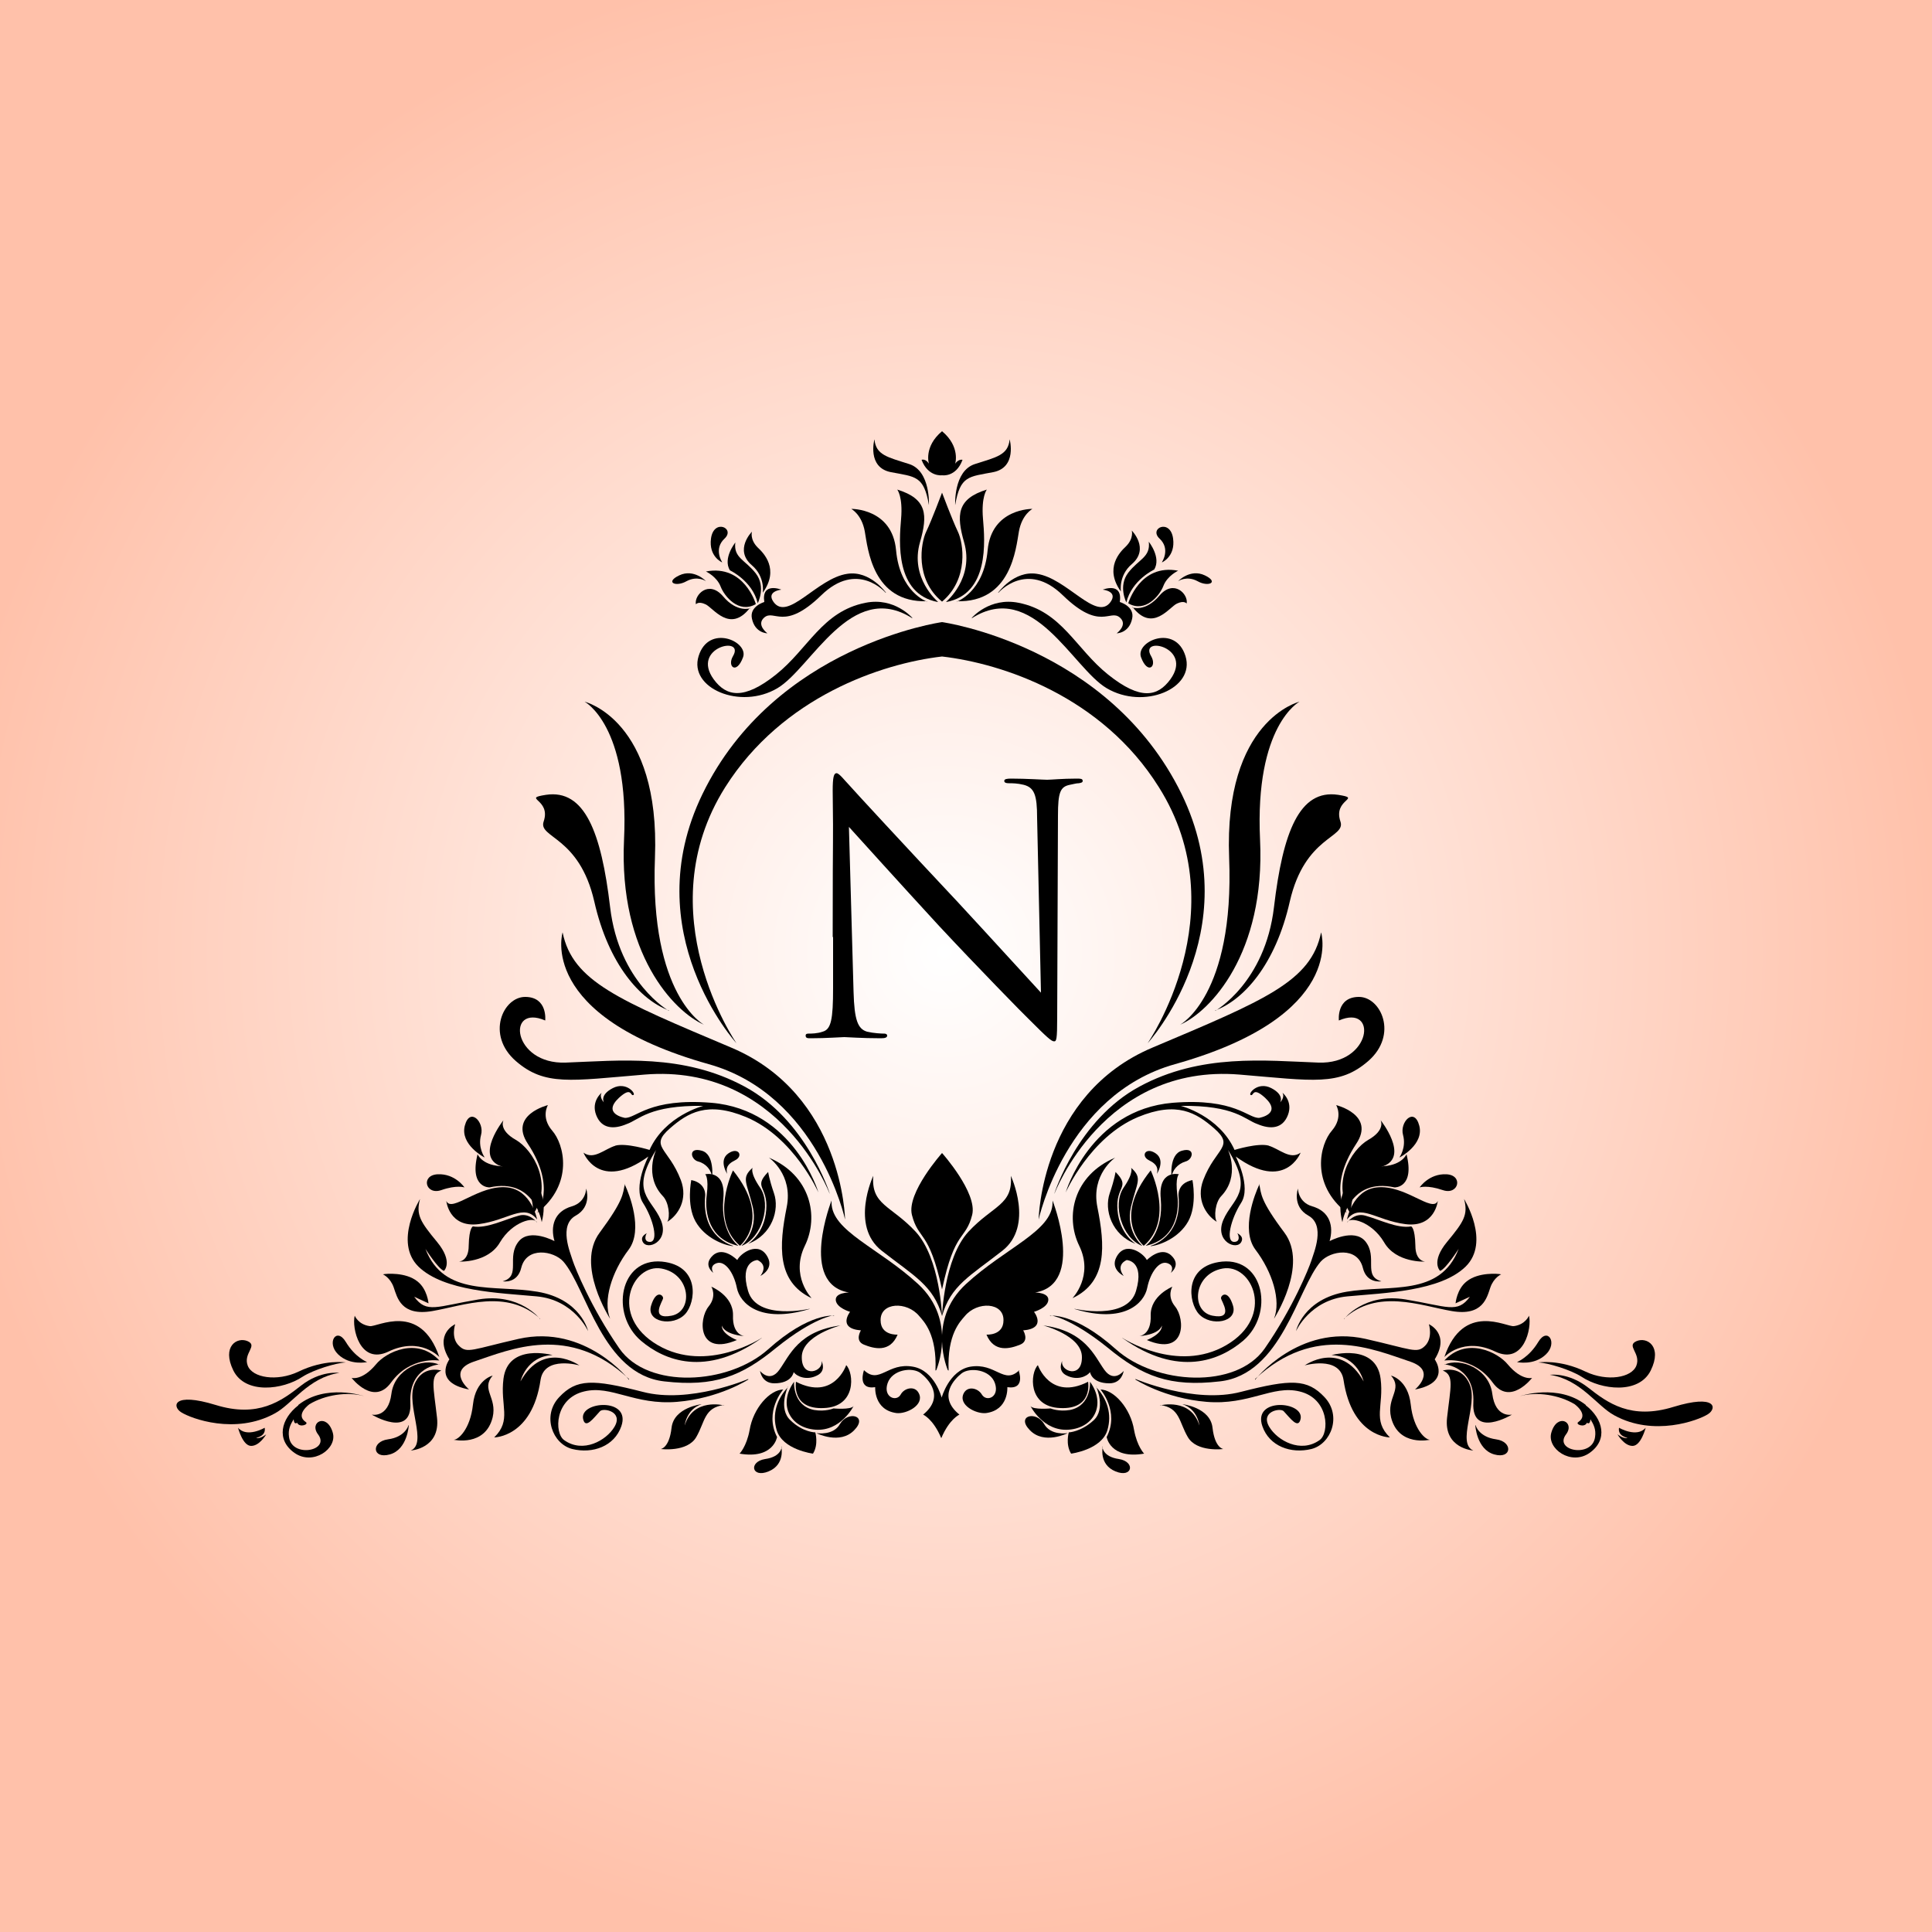 <?xml version="1.0" encoding="UTF-8"?>
<svg id="Layer_1" data-name="Layer 1" xmlns="http://www.w3.org/2000/svg" xmlns:xlink="http://www.w3.org/1999/xlink" viewBox="0 0 50 50">
  <rect x="0" y="0" width="50" height="50" fill="#808080" stroke="none"/>
  <defs>
    <style>
      .cls-1, .cls-2 {
        stroke-width: 0px;
      }

      .cls-2 {
        fill: url(#radial-gradient);
      }
    </style>
    <radialGradient id="radial-gradient" cx="24.44" cy="24.64" fx="24.44" fy="24.64" r="26" gradientUnits="userSpaceOnUse">
      <stop offset="0" stop-color="#fff"/>
      <stop offset="1" stop-color="#ffc1aa"/>
    </radialGradient>
  </defs>
  <rect class="cls-2" x="-1.56" y="-1.36" width="52" height="52"/>
  <g>
    <path class="cls-1" d="m26.88,31.56s.05-3.23,2.95-4.45c2.91-1.23,4.1-1.71,4.36-2.98,0,0,.67,2.16-3.78,3.41-2.83.79-3.53,4.02-3.53,4.02Z"/>
    <path class="cls-1" d="m30.54,26.52s1.41-.75,1.27-4.32c-.14-3.57,1.82-4.04,1.82-4.04,0,0-1.16.61-1.02,3.57.14,2.95-1.29,4.45-2.07,4.79Z"/>
    <path class="cls-1" d="m31.45,26.16s1.29-.73,1.52-2.68c.23-1.95.66-3.06,1.66-2.91.64.1-.14.1.06.69.15.43-.92.37-1.31,2.07-.37,1.64-1.2,2.55-1.93,2.82Z"/>
    <path class="cls-1" d="m27.29,30.88s.6-1.9,2.2-2.76c1.59-.86,3.25-.67,4.63-.62s1.55-1.53.53-1.09c0,0-.07-.61.52-.61.57,0,1.02.98.24,1.66-.75.65-1.41.51-3.33.35-3.52-.29-4.79,3.08-4.79,3.08Z"/>
    <path class="cls-1" d="m32.84,29.65c-.28-.08-.89.11-.89.11-.4-.89-1.39-1.14-1.39-1.14,1.4-.02,1.66.36,1.98.47.33.14.65.13.79-.23.14-.36-.14-.58-.14-.58.07.12-.06.25-.06.25,0,0,.12-.19-.23-.37-.35-.18-.61.15-.53.18.08.03.04-.23.37.07.45.42-.15.52-.15.52h0c-.29.02-.62-.52-2.24-.39-2.14.18-2.77,2.32-2.77,2.32,0,0,.63-1.43,1.87-1.95,1.01-.42,1.51-.11,1.97.29.55.48.04.5-.28,1.34-.19.5.07.91.35,1.08-.08-.13-.04-.51.12-.67.49-.52.17-1.19.17-1.19.69,1.1.12,1.25-.12,1.81-.24.56.36.81.47.56.07-.15-.13-.22-.12-.22.03,0,.12.23-.07.23-.23,0-.09-.59.18-1.01.27-.42-.14-1.2-.14-1.2,1.28.93,1.68-.1,1.68-.1-.27.2-.55-.1-.83-.18Z"/>
    <path class="cls-1" d="m32.6,30.65s0,.01-.02.03c-.09.19-.48,1.14-.09,1.66.44.58.67,1.32.48,1.79,0,0,.9-1.39.27-2.23s-.6-1-.65-1.26Z"/>
    <path class="cls-1" d="m27.8,33.87s1.37.32,1.6-.46c.23-.78-.24-.8-.24-.8,0,0-.3.11-.08.41,0,0-.35-.17-.19-.48.23-.45.71-.1.79.07,0,0,.36-.37.63-.12.27.25-.01.45-.01.45,0,0,.12-.18-.09-.25-.21-.07-.44.24-.52.64-.08.4-.6.93-1.87.55Z"/>
    <path class="cls-1" d="m24.53,35.46s-.56-1.28.47-2.23c1.02-.94,2.24-1.37,2.24-2.11v-.05s.85,2.16-.45,2.38c0,0,.36,0,.34.2-.02.2-.37.3-.37.3,0,0,.34.43-.28.48,0,0,.17.27-.08.37-.25.1-.67.22-.87-.26,0,0,.44.03.44-.37.01-.47-.68-.5-1-.11-.12.14-.46.47-.42,1.41Z"/>
    <path class="cls-1" d="m24.38,34.06s.05-1.49.68-2.18c.64-.69,1.16-.69,1.1-1.45,0,0,.61,1.29-.22,1.94-.83.65-1.34.9-1.56,1.69Z"/>
    <path class="cls-1" d="m30.03,36.37s.79-.2,1.01.52c0,0-.04-.42-.44-.55,0,0,.72.08.78.61.06.53.28.55.28.55,0,0-.69.09-.92-.31-.23-.39-.2-.76-.72-.83Z"/>
    <path class="cls-1" d="m29.39,35.69s1.52.65,2.73.33c1.29-.33,1.71-.34,2.16.14s.17,1.21-.34,1.34c-.53.13-1.09-.07-1.27-.59-.26-.75,1.08-.65.99-.19-.06.28-.27-.02-.44-.2-.09-.09-.61.01-.37.41.21.35.81.69,1.3.34.26-.18.25-1.08-.52-1.26-.7-.17-1.3.36-2.4.27-1.1-.09-1.85-.58-1.85-.58Z"/>
    <path class="cls-1" d="m26.99,34.3s1.02.26,1.01.83c0,.56-.57.36-.51.09,0,0-.14.26.12.38.26.13.51.03.6-.09,0,0,.04.29.5.29.33,0,.37-.32.37-.32,0,0-.25.32-.5-.03-.26-.36-.49-1.01-1.6-1.15Z"/>
    <path class="cls-1" d="m28.16,35.76s.13.72-.72.68c-.85-.03-.78-.91-.58-1.11,0,0,.32.93,1.3.43Z"/>
    <path class="cls-1" d="m28.21,35.76s.04.62-.52.73c-.29.05-.5-.04-.5-.04,0,0-.45.04-.52-.06,0,0,.33.66.99.61s.97-.66.55-1.24Z"/>
    <path class="cls-1" d="m28.37,35.89s.26.57-.07.87-.64.31-.64.31c0,0-.09.31.06.55,0,0,.79-.1.94-.61.12-.41,0-.8-.3-1.12Z"/>
    <path class="cls-1" d="m28.48,35.96s.5.57.16,1.23c0,0,.09.58.97.43,0,0-.18-.18-.26-.61-.09-.56-.52-1.05-.88-1.05Z"/>
    <path class="cls-1" d="m27.62,37.09s-.43.07-.6-.24c-.21-.35-.73-.21-.37.16.37.39.98.08.98.08Z"/>
    <path class="cls-1" d="m28.54,37.44s-.11.46.33.64.52-.25.09-.32c-.43-.06-.43-.32-.43-.32Z"/>
    <path class="cls-1" d="m27.76,33.59s.55-.57.17-1.35c-.37-.76-.15-1.82.93-2.28,0,0-.63.43-.46,1.28.2,1,.26,1.92-.63,2.35Z"/>
    <path class="cls-1" d="m29.6,32.24s-.84-.68.18-1.95c0,0,.62,1.27-.18,1.95Z"/>
    <path class="cls-1" d="m29.65,32.24s.47-.33.39-1.22c-.07-.76.47-.63.47-.63,0,0-.1.07-.04.54s-.07,1.14-.81,1.31Z"/>
    <path class="cls-1" d="m29.78,32.24s.82-.21.72-1.29c0,0-.04-.33.36-.41,0,0,.13.64-.11,1.07-.24.43-.74.62-.97.64Z"/>
    <path class="cls-1" d="m29.56,32.24s-.44-.38-.29-1.01.31-.74,0-1.01c0,0,.09.11-.2.53-.28.43-.04,1.28.48,1.49Z"/>
    <path class="cls-1" d="m29.39,32.19s-.42-.25-.47-.88c-.05-.62.35-.57-.05-.98,0,0-.02.17-.15.55-.15.43.05,1.08.67,1.31Z"/>
    <path class="cls-1" d="m30.32,30.48s-.07-.61.27-.7c.35-.1.29.23.09.28-.2.06-.35.23-.36.42Z"/>
    <path class="cls-1" d="m29.94,30.38s.23-.35-.03-.53c-.26-.18-.4.07-.17.18.23.11.23.24.2.35Z"/>
    <path class="cls-1" d="m34.86,31.56s.14-.76.77-.83c.73-.08,1.44.67,1.58.35,0,0-.07.7-.84.6-.77-.1-1.17-.55-1.51-.12Z"/>
    <path class="cls-1" d="m34.86,31.64s.19-.26.47-.18c.37.1.83.34,1.19.28,0,0,.1.02.11.5,0,.4.25.41.25.41,0,0-.75.04-1.06-.5-.32-.54-.9-.68-.96-.51Z"/>
    <path class="cls-1" d="m34.74,31.63s.18-1.16,1.35-.9c0,0,.53.02.31-.86,0,0-.1.27-.58.31-.48.04-1.35.39-1.08,1.45Z"/>
    <path class="cls-1" d="m34.97,31.44s-.12-.91.83-1.26c.68-.25-.07-1.19-.07-1.19,0,0,.14.25-.32.51-.45.26-.98,1.15-.44,1.94Z"/>
    <path class="cls-1" d="m34.86,31.39s-.52-.64.24-1.79c.5-.75-.52-1-.52-1,0,0,.19.31-.11.66-.31.35-.57,1.38.39,2.13Z"/>
    <path class="cls-1" d="m33.54,34.45s.18-.83,1.31-1.02c1.12-.19,2.42.14,2.9-1.11,0,0-.33.52-.48.57,0,0-.25-.23.18-.75.43-.52.55-.7.44-1.11,0,0,.69,1.11.04,1.75-.66.64-2.09.68-3.06.77s-1.33.9-1.33.9Z"/>
    <path class="cls-1" d="m34.78,34.14s.52-.69,1.6-.51,1.34.37,1.66-.07l-.37.17s.03-.37.29-.57c.3-.24.81-.2.89-.18,0,0-.19.08-.28.34-.09.26-.19.75-1,.61-.81-.14-1.93-.59-2.79.2Z"/>
    <path class="cls-1" d="m32.48,35.71s1.13-1.45,2.86-1.06c1.19.27,1.33.39,1.54.18s.1-.56.1-.56c0,0,.56.25.15.91,0,0,.44.6-.51.78,0,0,.58-.48-.12-.72-.96-.32-2.47-1-4.02.45Z"/>
    <path class="cls-1" d="m37.34,35.47s.49-.16.7.37-.35,1.51.09,1.7c0,0-.77-.05-.68-.85.09-.8.19-1.1-.11-1.22Z"/>
    <path class="cls-1" d="m37.38,35.31s.79.05.75.99c-.05.94,1,.31,1,.31,0,0-.43.1-.51-.54-.08-.64-.82-.95-1.24-.75Z"/>
    <path class="cls-1" d="m37.38,35.21s.75-.12,1.25.57c.45.62,1.02-.12,1.02-.12,0,0-.27.08-.63-.35-.25-.31-1.07-.73-1.65-.09Z"/>
    <path class="cls-1" d="m37.38,35.12s.49-.54,1.32-.14c.74.35.95-.62.87-.93,0,0-.09.23-.39.27-.19.03-1.31-.64-1.8.8Z"/>
    <path class="cls-1" d="m39.26,35.25s.31-.12.55-.52c.24-.4.51.02.2.32s-.75.2-.75.2Z"/>
    <path class="cls-1" d="m38.18,36.88s.03.63.49.76.49-.33.05-.39c-.45-.06-.53-.36-.53-.36Z"/>
    <path class="cls-1" d="m33.76,35.34s.93-.67,1.53.41c0,0-.15-.65-.83-.68,0,0,1.15-.32,1.27.61.09.71-.22,1.07.24,1.52,0,0-.98,0-1.2-1.49-.1-.64-1.02-.37-1.02-.37Z"/>
    <path class="cls-1" d="m36,35.6s.44.1.51.75c.07.65.39.92.5.91,0,0-.82.19-1.01-.58-.12-.52.31-.72,0-1.08Z"/>
    <path class="cls-1" d="m27.17,34.05s.64-.09,1.71.87c1.03.92,3.11,1.04,3.85-.02.74-1.07,1.14-2.07,1.21-2.28.06-.2.37-.91-.08-1.16-.43-.24-.27-.7-.27-.7,0,0,0,.35.37.46.46.13.56.52.45.9,0,0,.63-.34.92,0,.34.41-.07.9.42,1.04,0,0-.38.07-.48-.35-.14-.56-.84-.44-1.09-.16-.6.69-1.01,2.92-2.61,3.1-1.3.15-2-.13-2.9-.87-.98-.79-1.49-.84-1.49-.84Z"/>
    <path class="cls-1" d="m29.04,34.62s1.42.94,2.7.19.66-2.12-.1-1.98c-.76.14-.83,1.11-.26,1.22.57.11.23-.37.22-.45s.18-.24.31.19c.13.43-.57.55-.88.22-.28-.3-.4-1.26.6-1.36,1.09-.1,1.35,1.36.54,2.05-.59.5-1.67.96-3.12-.07Z"/>
    <path class="cls-1" d="m36.22,29.95s.18-.25.09-.58c-.09-.33.29-.73.42-.24.13.49-.5.82-.5.82Z"/>
    <path class="cls-1" d="m36.74,30.73s.24-.36.69-.34c.45.02.32.55-.09.41s-.6-.07-.6-.07Z"/>
    <path class="cls-1" d="m39.81,35.26s.55-.09,1.23.24c.55.26,1.19.16,1.31-.16s-.27-.51,0-.63.68.13.37.76c-.31.62-1.28.5-1.79.16-.28-.18-.87-.36-1.12-.37Z"/>
    <path class="cls-1" d="m40.11,35.58s.48-.07.99.33,1.11.84,2.21.5c1.11-.34,1.13.04.89.19-.25.16-1.4.59-2.42.03-.45-.24-.87-.93-1.67-1.05Z"/>
    <path class="cls-1" d="m25.15,15.99s.46-.54,1.21-.39c1.12.22,1.48,1.19,2.32,1.86s1.28.57,1.61.12c.6-.83-.82-1.14-.5-.6.16.27-.09.49-.26.03-.15-.41.89-.87,1.15-.03s-1.08,1.4-2.04.83c-.88-.52-1.9-2.82-3.49-1.81Z"/>
    <path class="cls-1" d="m25.83,15.34s.41-.58,1-.49c.78.11,1.54,1.24,1.91.73.2-.28-.2-.32-.2-.32,0,0,.52-.21.44.32,0,0,.39.11.32.43-.08.38-.4.38-.4.38,0,0,.3-.22.08-.41-.26-.22-.51.36-1.47-.57-.94-.92-1.67-.07-1.67-.07Z"/>
    <path class="cls-1" d="m29.2,15.61s.3-1.03,1.29-.84c0,0-.28.13-.38.39-.1.26-.47.7-.9.46Z"/>
    <path class="cls-1" d="m29.15,15.59s-.22-.42.05-.77.58-.4.53-.8c0,0,.33.41.14.72,0,0-.58.27-.72.85Z"/>
    <path class="cls-1" d="m29.3,15.72s.34.13.71-.31c.37-.43.75-.03.7.21,0,0-.06-.09-.25,0-.2.09-.63.76-1.15.09Z"/>
    <path class="cls-1" d="m29.01,15.31s-.07-.41.28-.71c.47-.4,0-.87,0-.87,0,0,.06.2-.15.41-.15.14-.57.56-.13,1.17Z"/>
    <path class="cls-1" d="m30.49,15.04s.31-.33.69-.15.09.31-.19.15c-.28-.15-.5,0-.5,0Z"/>
    <path class="cls-1" d="m30.07,14.55s.23-.34-.06-.61.28-.53.35,0c.06.46-.28.61-.28.61Z"/>
    <path class="cls-1" d="m24.49,15.57s.73-.61.46-1.54c-.2-.7-.19-1.12.59-1.36,0,0-.15.18-.1.76.05.58.16,1.94-.95,2.15Z"/>
    <path class="cls-1" d="m24.76,15.57s.7-.24.8-1.33c.1-1.09,1.16-1.07,1.16-1.07,0,0-.27.14-.35.58-.08.45-.2,1.85-1.61,1.81Z"/>
    <path class="cls-1" d="m24.72,13.08s-.05-.89.51-1.07.86-.23.9-.64c0,0,.2.73-.43.85s-.85.09-.98.85Z"/>
    <path class="cls-1" d="m29.48,34.58s.32-.02.3-.54c-.01-.51.56-.74.56-.74,0,0-.15.24.07.51.27.33.28,1.3-.73.87,0,0,.4-.15.39-.38,0,0-.03.23-.59.28Z"/>
    <path class="cls-1" d="m41.04,36.36c-.71-.56-1.7-.23-1.7-.23.44-.12,1.01-.03,1.41.21,0,0,.38.27.1.46-.1.06.16.16.22.02,0,0,.08.07.09-.09.08.13.15.26.12.46-.07.55-1.08.36-.75-.07.24-.32-.23-.56-.38-.05-.13.42.51.87.99.53.48-.34.35-.88-.1-1.23Z"/>
    <path class="cls-1" d="m41.9,36.95s.46.27.69,0c0,0-.12.47-.34.47s-.39-.3-.39-.3c0,0,.16.13.26.09,0,0-.26-.04-.22-.26Z"/>
    <path class="cls-1" d="m21.87,31.56s-.05-3.23-2.95-4.45c-2.91-1.23-4.1-1.71-4.36-2.98,0,0-.67,2.16,3.78,3.41,2.83.79,3.53,4.02,3.53,4.02Z"/>
    <path class="cls-1" d="m18.22,26.52s-1.41-.75-1.27-4.32c.14-3.57-1.82-4.04-1.82-4.04,0,0,1.16.61,1.02,3.57-.14,2.95,1.29,4.45,2.07,4.79Z"/>
    <path class="cls-1" d="m17.31,26.16s-1.29-.73-1.52-2.68c-.23-1.95-.66-3.06-1.66-2.91-.64.1.14.1-.06.69-.15.43.92.37,1.31,2.07.37,1.64,1.2,2.55,1.93,2.82Z"/>
    <path class="cls-1" d="m21.47,30.88s-.6-1.9-2.2-2.76c-1.59-.86-3.25-.67-4.63-.62s-1.55-1.53-.53-1.09c0,0,.07-.61-.52-.61-.57,0-1.02.98-.24,1.66.75.65,1.41.51,3.33.35,3.52-.29,4.79,3.08,4.79,3.08Z"/>
    <path class="cls-1" d="m15.92,29.65c.28-.08.89.11.89.11.4-.89,1.39-1.14,1.39-1.14-1.4-.02-1.66.36-1.98.47-.33.14-.65.13-.79-.23-.14-.36.14-.58.14-.58-.07.12.06.25.06.25,0,0-.12-.19.23-.37.35-.18.61.15.53.18-.08.03-.04-.23-.37.07-.45.42.15.52.15.52h0c.29.02.62-.52,2.24-.39,2.14.18,2.77,2.32,2.77,2.32,0,0-.63-1.43-1.87-1.95-1.01-.42-1.51-.11-1.97.29-.55.48-.04.5.28,1.34.19.5-.07.91-.35,1.08.08-.13.04-.51-.12-.67-.49-.52-.17-1.19-.17-1.19-.69,1.1-.12,1.25.12,1.81.24.56-.36.81-.47.56-.07-.15.13-.22.12-.22-.03,0-.12.23.07.23.23,0,.09-.59-.18-1.01-.27-.42.14-1.2.14-1.2-1.28.93-1.68-.1-1.68-.1.27.2.55-.1.83-.18Z"/>
    <path class="cls-1" d="m16.16,30.65s0,.01.02.03c.09.19.48,1.14.09,1.66-.44.58-.67,1.32-.48,1.79,0,0-.9-1.39-.27-2.23.62-.84.6-1,.65-1.26Z"/>
    <path class="cls-1" d="m20.96,33.87s-1.37.32-1.6-.46c-.23-.78.24-.8.24-.8,0,0,.3.11.08.41,0,0,.35-.17.19-.48-.23-.45-.71-.1-.79.07,0,0-.36-.37-.63-.12-.27.25.01.45.01.45,0,0-.12-.18.09-.25.21-.07.44.24.52.64.08.4.6.93,1.87.55Z"/>
    <path class="cls-1" d="m24.23,35.46s.56-1.28-.47-2.23c-1.02-.94-2.24-1.37-2.24-2.11v-.05s-.85,2.16.45,2.38c0,0-.36,0-.34.2.02.2.37.3.37.3,0,0-.34.43.28.48,0,0-.17.27.08.37.25.1.67.22.87-.26,0,0-.44.03-.44-.37-.01-.47.68-.5,1-.11.12.14.46.47.42,1.41Z"/>
    <path class="cls-1" d="m24.38,34.06s-.05-1.49-.68-2.18c-.64-.69-1.16-.69-1.1-1.45,0,0-.61,1.29.22,1.94.83.65,1.34.9,1.56,1.69Z"/>
    <path class="cls-1" d="m24.38,29.84s-.92,1.03-.78,1.6c.17.67.44.37.78,1.93.33-1.56.61-1.26.78-1.93.14-.57-.78-1.6-.78-1.6Z"/>
    <path class="cls-1" d="m26.38,35.46c-.4.39-.61-.2-1.27-.09-.55.1-.74.8-.74.8,0,0-.18-.7-.74-.8-.66-.12-.87.47-1.27.09,0,0-.19.51.29.44,0,0-.04.59.55.67.26.03.73-.21.58-.51-.1-.21-.38-.14-.47.03-.11.2-.46.07-.34-.29s.65-.43.86-.26c.18.14.64.6.06,1.07,0,0,.26.11.47.61.21-.5.47-.61.47-.61-.58-.47-.12-.93.06-1.07.21-.16.74-.1.86.26s-.22.49-.34.29c-.1-.17-.37-.23-.47-.03-.15.3.32.54.58.51.59-.08.55-.67.55-.67.49.07.29-.44.29-.44Z"/>
    <path class="cls-1" d="m18.73,36.37s-.79-.2-1.01.52c0,0,.04-.42.44-.55,0,0-.72.08-.78.61-.06.53-.28.55-.28.55,0,0,.69.09.92-.31s.2-.76.72-.83Z"/>
    <path class="cls-1" d="m19.36,35.69s-1.52.65-2.73.33c-1.29-.33-1.71-.34-2.16.14-.45.48-.17,1.21.34,1.34.53.13,1.09-.07,1.27-.59.26-.75-1.08-.65-.99-.19.06.28.27-.02.44-.2.09-.09.61.01.37.41-.21.35-.81.69-1.3.34-.26-.18-.25-1.08.52-1.26.7-.17,1.3.36,2.4.27s1.85-.58,1.85-.58Z"/>
    <path class="cls-1" d="m21.76,34.3s-1.02.26-1.01.83c0,.56.57.36.51.09,0,0,.14.26-.12.38-.26.13-.51.03-.6-.09,0,0-.04.29-.5.29-.33,0-.37-.32-.37-.32,0,0,.25.32.5-.03.26-.36.49-1.01,1.6-1.15Z"/>
    <path class="cls-1" d="m20.6,35.76s-.13.72.72.68c.85-.03.78-.91.58-1.11,0,0-.32.93-1.3.43Z"/>
    <path class="cls-1" d="m20.55,35.76s-.04.62.52.73c.29.05.5-.04.5-.04,0,0,.45.04.52-.06,0,0-.33.66-.99.61-.66-.05-.97-.66-.55-1.24Z"/>
    <path class="cls-1" d="m20.39,35.89s-.26.57.07.87c.32.31.64.31.64.31,0,0,.09.31-.06.55,0,0-.79-.1-.94-.61-.12-.41,0-.8.3-1.12Z"/>
    <path class="cls-1" d="m20.27,35.96s-.5.57-.16,1.23c0,0-.09.58-.97.43,0,0,.18-.18.26-.61.09-.56.52-1.05.88-1.05Z"/>
    <path class="cls-1" d="m21.14,37.09s.43.07.6-.24c.21-.35.73-.21.37.16-.37.39-.98.08-.98.08Z"/>
    <path class="cls-1" d="m20.22,37.44s.11.46-.33.64c-.44.18-.52-.25-.09-.32.43-.06.43-.32.43-.32Z"/>
    <path class="cls-1" d="m21,33.59s-.55-.57-.17-1.35c.37-.76.15-1.82-.93-2.28,0,0,.63.43.46,1.28-.2,1-.26,1.92.63,2.35Z"/>
    <path class="cls-1" d="m19.15,32.24s.84-.68-.18-1.95c0,0-.62,1.27.18,1.95Z"/>
    <path class="cls-1" d="m19.11,32.24s-.47-.33-.39-1.22c.07-.76-.47-.63-.47-.63,0,0,.1.07.04.54-.06.47.07,1.14.81,1.31Z"/>
    <path class="cls-1" d="m18.97,32.24s-.82-.21-.72-1.29c0,0,.04-.33-.36-.41,0,0-.13.64.11,1.07.24.43.74.62.97.64Z"/>
    <path class="cls-1" d="m19.19,32.24s.44-.38.29-1.01-.31-.74,0-1.01c0,0-.09.11.2.53.28.43.04,1.28-.48,1.49Z"/>
    <path class="cls-1" d="m19.36,32.19s.42-.25.47-.88c.05-.62-.35-.57.05-.98,0,0,.02.17.15.55.15.43-.05,1.08-.67,1.31Z"/>
    <path class="cls-1" d="m18.43,30.48s.07-.61-.27-.7c-.35-.1-.29.23-.09.28s.35.23.36.42Z"/>
    <path class="cls-1" d="m18.82,30.38s-.23-.35.03-.53c.26-.18.4.07.17.18-.23.11-.23.24-.2.35Z"/>
    <path class="cls-1" d="m13.9,31.56s-.14-.76-.77-.83c-.73-.08-1.44.67-1.58.35,0,0,.07.7.84.6.77-.1,1.17-.55,1.51-.12Z"/>
    <path class="cls-1" d="m13.9,31.64s-.19-.26-.47-.18c-.37.1-.83.34-1.19.28,0,0-.1.02-.11.5,0,.4-.25.41-.25.41,0,0,.75.04,1.06-.5.32-.54.9-.68.96-.51Z"/>
    <path class="cls-1" d="m14.02,31.63s-.18-1.16-1.35-.9c0,0-.53.02-.31-.86,0,0,.1.27.58.31.48.04,1.35.39,1.08,1.45Z"/>
    <path class="cls-1" d="m13.79,31.44s.12-.91-.83-1.26c-.68-.25.07-1.19.07-1.19,0,0-.14.25.32.51.45.26.98,1.15.44,1.94Z"/>
    <path class="cls-1" d="m13.9,31.39s.52-.64-.24-1.79c-.5-.75.52-1,.52-1,0,0-.19.31.11.66.31.35.57,1.38-.39,2.13Z"/>
    <path class="cls-1" d="m15.22,34.45s-.18-.83-1.31-1.02c-1.12-.19-2.42.14-2.9-1.11,0,0,.33.52.48.57,0,0,.25-.23-.18-.75-.43-.52-.55-.7-.44-1.11,0,0-.69,1.11-.04,1.75.66.64,2.09.68,3.06.77s1.33.9,1.33.9Z"/>
    <path class="cls-1" d="m13.98,34.14s-.52-.69-1.6-.51-1.34.37-1.66-.07l.37.17s-.03-.37-.29-.57c-.3-.24-.81-.2-.89-.18,0,0,.19.08.28.34.09.26.19.75,1,.61.81-.14,1.93-.59,2.79.2Z"/>
    <path class="cls-1" d="m16.28,35.71s-1.13-1.45-2.86-1.06c-1.19.27-1.33.39-1.54.18-.22-.2-.1-.56-.1-.56,0,0-.56.25-.15.91,0,0-.44.6.51.78,0,0-.58-.48.12-.72.96-.32,2.47-1,4.02.45Z"/>
    <path class="cls-1" d="m11.42,35.47s-.49-.16-.7.37.35,1.51-.09,1.7c0,0,.77-.05.68-.85-.09-.8-.19-1.1.11-1.22Z"/>
    <path class="cls-1" d="m11.37,35.31s-.79.05-.75.99c.05.94-1,.31-1,.31,0,0,.43.1.51-.54.08-.64.82-.95,1.24-.75Z"/>
    <path class="cls-1" d="m11.37,35.21s-.75-.12-1.25.57c-.45.62-1.02-.12-1.02-.12,0,0,.27.08.63-.35.25-.31,1.07-.73,1.65-.09Z"/>
    <path class="cls-1" d="m11.37,35.12s-.49-.54-1.32-.14c-.74.35-.95-.62-.87-.93,0,0,.09.23.39.27.19.03,1.31-.64,1.8.8Z"/>
    <path class="cls-1" d="m9.5,35.25s-.31-.12-.55-.52c-.24-.4-.51.02-.2.32.31.3.75.2.75.2Z"/>
    <path class="cls-1" d="m10.58,36.88s-.03.63-.49.76-.49-.33-.05-.39c.45-.06.53-.36.53-.36Z"/>
    <path class="cls-1" d="m15,35.34s-.93-.67-1.53.41c0,0,.15-.65.83-.68,0,0-1.15-.32-1.27.61-.09.71.22,1.07-.24,1.52,0,0,.98,0,1.2-1.49.1-.64,1.02-.37,1.02-.37Z"/>
    <path class="cls-1" d="m12.75,35.6s-.44.1-.51.75c-.07.65-.39.92-.5.91,0,0,.82.19,1.01-.58.12-.52-.31-.72,0-1.08Z"/>
    <path class="cls-1" d="m21.59,34.05s-.64-.09-1.71.87c-1.03.92-3.11,1.04-3.85-.02-.74-1.07-1.14-2.07-1.21-2.28-.06-.2-.37-.91.08-1.16.43-.24.27-.7.27-.7,0,0,0,.35-.37.46-.46.13-.56.52-.45.9,0,0-.63-.34-.92,0-.34.41.07.9-.42,1.04,0,0,.38.07.48-.35.14-.56.84-.44,1.09-.16.6.69,1.01,2.92,2.61,3.1,1.3.15,2-.13,2.9-.87.98-.79,1.49-.84,1.49-.84Z"/>
    <path class="cls-1" d="m19.72,34.62s-1.42.94-2.7.19-.66-2.12.1-1.98c.76.14.83,1.11.26,1.22-.57.11-.23-.37-.22-.45s-.18-.24-.31.19c-.13.43.57.55.88.22.28-.3.4-1.26-.6-1.36-1.09-.1-1.35,1.36-.54,2.05.59.5,1.67.96,3.12-.07Z"/>
    <path class="cls-1" d="m12.54,29.95s-.18-.25-.09-.58-.29-.73-.42-.24c-.13.49.5.82.5.82Z"/>
    <path class="cls-1" d="m12.02,30.73s-.24-.36-.69-.34c-.45.02-.32.55.09.41.4-.14.6-.07.6-.07Z"/>
    <path class="cls-1" d="m8.95,35.26s-.55-.09-1.23.24c-.55.26-1.19.16-1.31-.16s.27-.51,0-.63-.68.13-.37.76c.31.62,1.28.5,1.79.16.28-.18.87-.36,1.12-.37Z"/>
    <path class="cls-1" d="m8.78,35.53s-.48-.07-.99.33-1.11.84-2.21.5c-1.11-.34-1.13.04-.89.19.25.16,1.4.59,2.42.03.45-.24.87-.93,1.67-1.05Z"/>
    <path class="cls-1" d="m30.58,20.55c-1.88-3.85-6.2-4.45-6.2-4.45,0,0-4.33.6-6.2,4.45-1.74,3.58.88,6.45.88,6.45,0,0-2.34-3.38-.29-6.63,1.48-2.34,4.05-3.2,5.61-3.38,1.56.18,4.14,1.03,5.61,3.38,2.05,3.25-.29,6.63-.29,6.63,0,0,2.62-2.87.88-6.45Z"/>
    <path class="cls-1" d="m23.61,15.99s-.46-.54-1.21-.39c-1.12.22-1.48,1.19-2.32,1.86-.83.66-1.28.57-1.61.12-.6-.83.82-1.14.5-.6-.16.27.09.49.26.03.15-.41-.89-.87-1.15-.03-.26.83,1.08,1.4,2.04.83.88-.52,1.9-2.82,3.49-1.81Z"/>
    <path class="cls-1" d="m22.93,15.34s-.41-.58-1-.49c-.78.11-1.54,1.24-1.91.73-.2-.28.2-.32.2-.32,0,0-.52-.21-.44.32,0,0-.39.11-.32.43.08.38.4.38.4.38,0,0-.3-.22-.08-.41.26-.22.51.36,1.47-.57.94-.92,1.67-.07,1.67-.07Z"/>
    <path class="cls-1" d="m19.56,15.63s-.3-1.03-1.29-.84c0,0,.28.13.38.39.1.26.47.7.9.46Z"/>
    <path class="cls-1" d="m19.61,15.61s.22-.42-.05-.77-.58-.4-.53-.8c0,0-.33.41-.14.72,0,0,.58.27.72.85Z"/>
    <path class="cls-1" d="m19.42,15.74s-.34.13-.71-.31c-.37-.43-.75-.03-.7.21,0,0,.06-.09.25,0,.2.09.63.76,1.15.09Z"/>
    <path class="cls-1" d="m19.74,15.34s.07-.41-.28-.71c-.47-.4,0-.87,0-.87,0,0-.06.2.15.41.15.14.57.56.13,1.17Z"/>
    <path class="cls-1" d="m18.27,15.04s-.31-.33-.69-.15c-.38.18-.09.31.19.15.28-.15.5,0,.5,0Z"/>
    <path class="cls-1" d="m18.69,14.55s-.23-.34.06-.61-.28-.53-.35,0c-.06.46.28.61.28.61Z"/>
    <path class="cls-1" d="m24.27,15.57s-.73-.61-.46-1.54c.2-.7.19-1.12-.59-1.36,0,0,.15.18.1.76s-.16,1.94.95,2.15Z"/>
    <path class="cls-1" d="m23.99,15.57s-.7-.24-.8-1.33c-.1-1.09-1.16-1.07-1.16-1.07,0,0,.27.14.35.58.08.45.2,1.85,1.61,1.81Z"/>
    <path class="cls-1" d="m24.04,13.08s.05-.89-.51-1.07c-.56-.18-.86-.23-.9-.64,0,0-.2.73.43.85s.85.09.98.85Z"/>
    <g>
      <path class="cls-1" d="m24.38,12.75s-.27.72-.41,1.01c-.14.29-.3,1.23.41,1.81.7-.59.55-1.52.41-1.81-.14-.29-.41-1.01-.41-1.01Z"/>
      <path class="cls-1" d="m24.38,12.3s.36.06.53-.4c0,0-.1-.03-.19.1,0,0,.14-.44-.34-.84-.48.4-.34.84-.34.84-.09-.14-.19-.1-.19-.1.17.45.53.4.53.4Z"/>
    </g>
    <path class="cls-1" d="m19.27,34.58s-.32-.02-.3-.54c.01-.51-.56-.74-.56-.74,0,0,.15.24-.07.51-.27.33-.28,1.3.73.87,0,0-.4-.15-.39-.38,0,0,.03.23.59.28Z"/>
    <path class="cls-1" d="m7.72,36.36c.71-.56,1.7-.23,1.7-.23-.44-.12-1.01-.03-1.41.21,0,0-.38.27-.1.46.1.06-.16.16-.22.02,0,0-.08.07-.09-.09-.08.13-.15.26-.12.46.07.55,1.08.36.75-.07-.24-.32.23-.56.38-.05.13.42-.51.87-.99.53-.48-.34-.35-.88.1-1.23Z"/>
    <path class="cls-1" d="m6.85,36.95s-.46.27-.69,0c0,0,.12.47.34.47s.39-.3.39-.3c0,0-.16.13-.26.09,0,0,.26-.04.22-.26Z"/>
    <path class="cls-1" d="m21.55,24.25c0-3.22.02-2.06,0-3.79,0-.35.03-.45.1-.45s.22.2.31.29c.13.15,1.46,1.59,2.84,3.06.88.95,1.86,2.03,2.14,2.33l-.1-4.53c0-.58-.07-.78-.35-.85-.16-.04-.3-.04-.38-.04-.1,0-.12-.03-.12-.06,0-.05.07-.06.18-.06.4,0,.83.03.93.03s.39-.03.76-.03c.1,0,.16,0,.16.06,0,.04-.04.05-.1.06-.07,0-.12.02-.23.04-.25.05-.31.19-.31.8l-.02,5.21c0,.59-.02.63-.08.63-.07,0-.18-.1-.65-.57-.1-.09-1.38-1.4-2.33-2.42-1.03-1.12-2.04-2.24-2.33-2.56l.12,4.27c.02.73.11.96.35,1.03.17.04.37.05.45.05.04,0,.07.02.07.05,0,.05-.05.07-.16.07-.51,0-.87-.03-.95-.03s-.46.03-.86.03c-.09,0-.14,0-.14-.07,0-.04.03-.05.07-.05.07,0,.23,0,.37-.05.22-.06.27-.32.27-1.13v-1.32Z"/>
  </g>
</svg>
